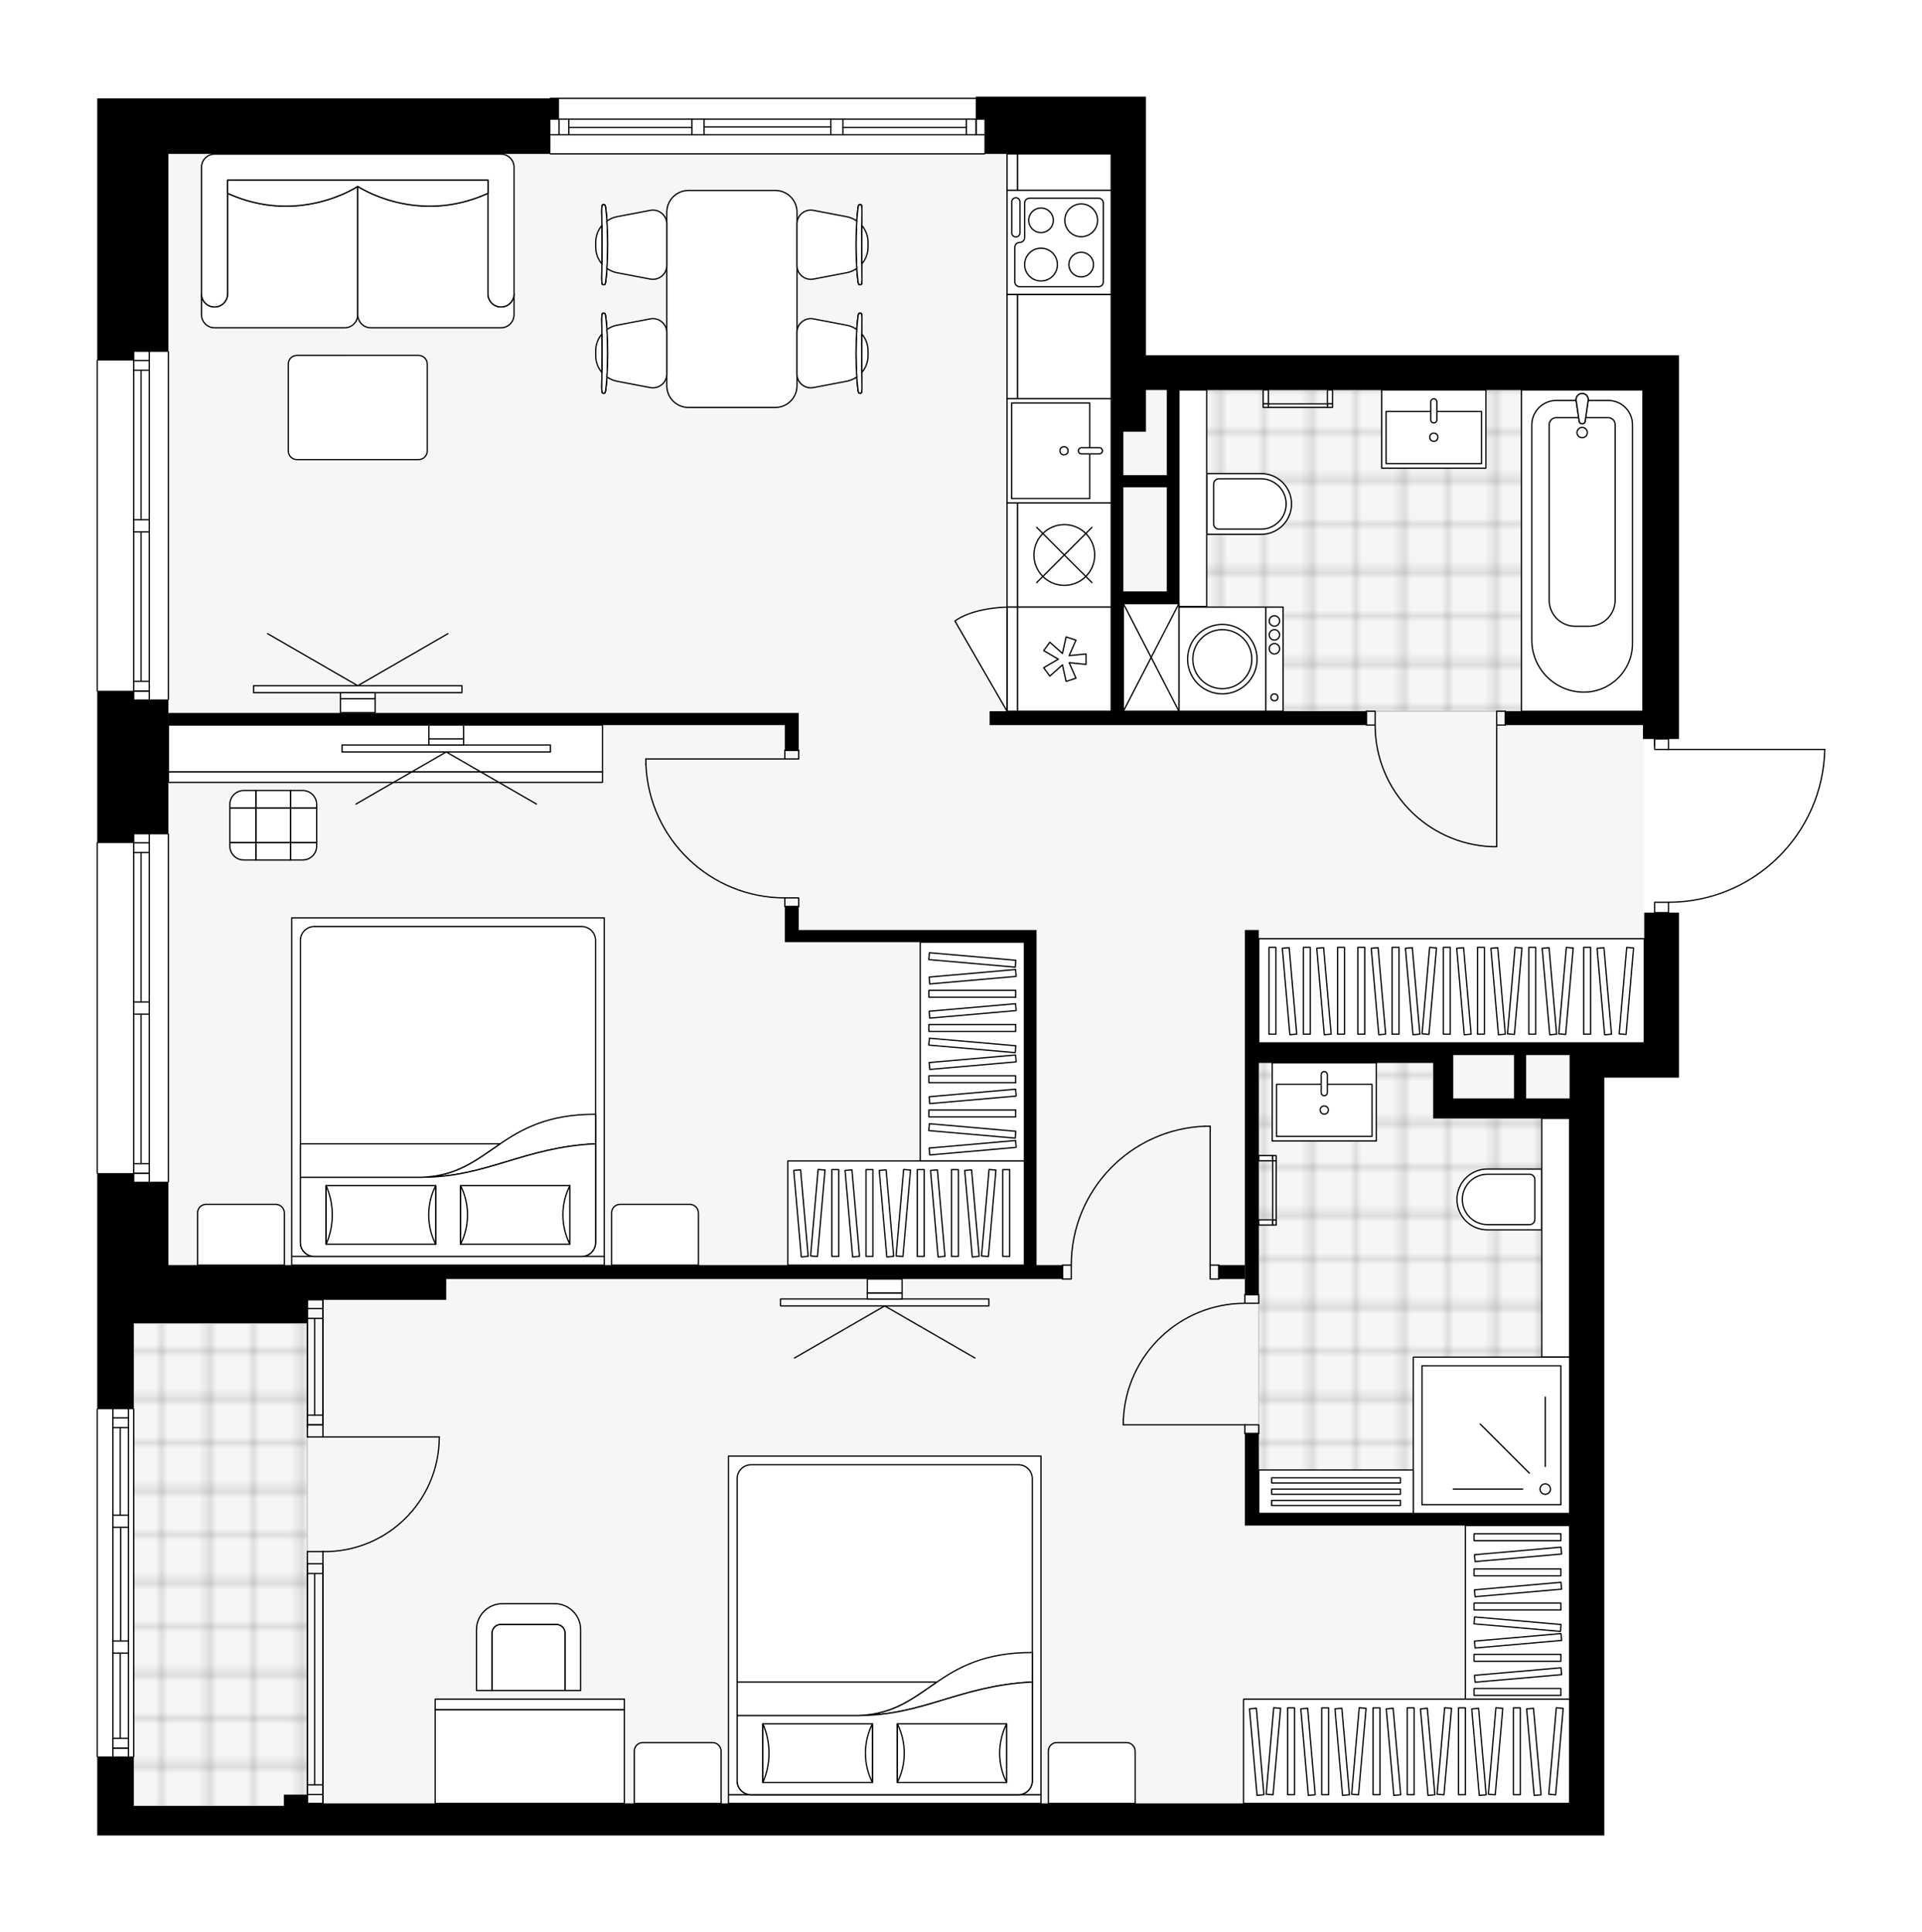 <svg xmlns="http://www.w3.org/2000/svg" xmlns:xlink="http://www.w3.org/1999/xlink" height="2000px" id="Layer_1" style="enable-background:new 0 0 1989.58 2000;" version="1.1" viewBox="0 0 1989.58 2000" width="1989.58px" x="0px" y="0px" xml:space="preserve">
<style type="text/css">
	.st0{fill:none;}
	.st1{opacity:0.25;fill:none;stroke:#070606;stroke-width:0.4;stroke-miterlimit:10;}
	.st2{fill:#FFFFFF;}
	.st3{fill:#F5F7F6;}
	.st4{fill:url(#SVGID_1_);stroke:#C8C8C8;stroke-width:1.3;stroke-miterlimit:10;}
	
		.st5{fill:url(#SVGID_00000154428246027316566140000011291640244068525185_);stroke:#C8C8C8;stroke-width:1.3;stroke-miterlimit:10;}
	
		.st6{fill:url(#SVGID_00000008133109857534904010000003106044398230269112_);stroke:#C8C8C8;stroke-width:1.3;stroke-miterlimit:10;}
	.st7{fill:none;stroke:#000000;stroke-width:1.3;stroke-linecap:round;stroke-linejoin:round;stroke-miterlimit:10;}
	.st8{fill:#FFFFFF;stroke:#000000;stroke-width:1.3;stroke-linecap:round;stroke-linejoin:round;stroke-miterlimit:10;}
	.st9{fill:none;stroke:#000000;stroke-width:1.3;stroke-linecap:round;stroke-linejoin:round;}
	.st10{fill:none;stroke:#000000;stroke-width:1.3;stroke-linecap:round;stroke-linejoin:round;stroke-dasharray:10.28,10.28;}
	.st11{fill:none;stroke:#000000;stroke-width:1.3;stroke-linecap:round;stroke-linejoin:round;stroke-dasharray:9.827,9.827;}
	.st12{fill:none;stroke:#000000;stroke-width:1.3;stroke-linecap:round;stroke-linejoin:round;stroke-dasharray:9.794,9.794;}
	.st13{fill:none;stroke:#000000;stroke-width:1.3;stroke-linecap:round;stroke-linejoin:round;stroke-dasharray:9.978,9.978;}
	.st14{font-family:'Arial-BoldMT','Arial'; font-weight:bold;}
	.st15{font-size:94.201px;}
	.st16{font-size:79.709px;}
	.st17{letter-spacing:-3;}
	.st18{letter-spacing:-2;}
	.st19{letter-spacing:-1;}
	.st20{font-family: 'ArialMT','Arial';}
	.st21{font-size:40px;}
</style>
<pattern height="14.57" id="New_Pattern_Swatch_2" patternUnits="userSpaceOnUse" style="overflow:visible;" viewBox="7.49 -22.06 14.57 14.57" width="14.57" x="573.64" y="702.35">
	<g>
		<rect class="st0" height="14.57" width="14.57" x="7.49" y="-22.06" />
		<g>
			<rect class="st1" height="7.29" width="7.29" x="14.77" y="-7.49" />
		</g>
		<g>
			<rect class="st1" height="7.29" width="7.29" x="0.2" y="-7.49" />
		</g>
		<g>
			<rect class="st1" height="7.29" width="7.29" x="22.06" y="-14.77" />
		</g>
		<g>
			<rect class="st1" height="7.29" width="7.29" x="7.49" y="-14.77" />
			<rect class="st1" height="7.29" width="7.29" x="14.77" y="-22.06" />
		</g>
		<g>
			<rect class="st1" height="7.29" width="7.29" x="0.2" y="-22.06" />
		</g>
		<g>
			<rect class="st1" height="7.29" width="7.29" x="22.06" y="-29.35" />
		</g>
		<g>
			<rect class="st1" height="7.29" width="7.29" x="7.49" y="-29.35" />
		</g>
	</g>
</pattern>
<path class="st2" d="M100.65,1369.79v-154.82c-0.36,0-0.65-0.29-0.65-0.65V872.46c0-0.36,0.29-0.65,0.65-0.65  v-156.1c-0.36,0-0.65-0.29-0.65-0.65V373.19c0-0.36,0.29-0.65,0.65-0.65V101.8h16.18h452.26c0-0.36,0.29-0.65,0.65-0.65h440.34V100  h8.99h77.69h53.52h0h17.97h17.97v267.8h514.48H1738V765h-10.13v10.13h161.07c0,0,0,0,0,0c0,0,0.01,0,0.01,0  c0.03,0,0.06,0.01,0.09,0.02c0.05,0.01,0.11,0.01,0.16,0.04c0.03,0.01,0.06,0.04,0.09,0.06c0.04,0.03,0.08,0.05,0.11,0.08  c0.03,0.03,0.05,0.07,0.07,0.1c0.02,0.04,0.05,0.07,0.07,0.11c0.02,0.04,0.02,0.09,0.03,0.13c0.01,0.04,0.02,0.07,0.02,0.11  c0,0,0,0,0,0.01c0,0,0,0.01,0,0.01c-0.95,42.69-18.28,82.64-48.81,112.5c-30.37,29.7-70.45,46.13-112.91,46.29v10.14H1738v134.8  v35.95h-77.28v751.27V1900H318.13h-24.26h-56.83H138.4h0h-21.57h-16.18v-81.13c-0.36,0-0.65-0.29-0.65-0.65v-359.46  c0-0.36,0.29-0.65,0.65-0.65V1369.79z" id="background" />
<g id="floor">
	<polygon class="st3" points="138.4,1869.45 293.87,1869.45 293.87,1866.75 1624.77,1866.75 1624.77,1079.53 1702.05,1079.53    1702.05,403.75 1151.66,403.75 1151.66,159.31 174.34,159.31 174.34,1369.35 138.4,1369.35  " />
	
		<pattern id="SVGID_1_" patternTransform="matrix(-6.34 0 0 -6.34 -61006.898 -48593.68)" xlink:href="#New_Pattern_Swatch_2">
	</pattern>
	<polygon class="st4" points="1162.86,737.52 1256.94,737.52 1256.94,736.25 1700.7,736.25 1700.7,403.75 1220.37,403.75    1220.37,624.81 1162.86,624.81  " />
	
		<pattern id="SVGID_00000095312614601610987220000007427730462150830243_" patternTransform="matrix(-6.34 0 0 -6.34 -61006.898 -48593.68)" xlink:href="#New_Pattern_Swatch_2">
	</pattern>
	
		<polygon points="   1455.44,1566.6 1455.44,1567.87 1624.77,1567.87 1624.77,1157.71 1483.68,1157.71 1483.68,1100.2 1303.05,1100.2 1303.05,1566.6     " style="fill:url(#SVGID_00000095312614601610987220000007427730462150830243_);stroke:#C8C8C8;stroke-width:1.3;stroke-miterlimit:10;" />
	
		<pattern id="SVGID_00000047060124095510278870000010190487447653499578_" patternTransform="matrix(-6.34 0 0 -6.34 -61006.898 -48593.68)" xlink:href="#New_Pattern_Swatch_2">
	</pattern>
	
		<polygon points="   138.4,1369.8 318.09,1369.8 318.09,1869.45 138.4,1869.45  " style="fill:url(#SVGID_00000047060124095510278870000010190487447653499578_);stroke:#C8C8C8;stroke-width:1.3;stroke-miterlimit:10;" />
	<g id="LWPOLYLINE_00000032608389110990042960000011397214367032147852_">
		<rect class="st7" height="14.38" width="8.99" x="1549.28" y="736.25" />
	</g>
	<g id="LWPOLYLINE_00000064337083745415808950000008944772191731189635_">
		<rect class="st7" height="14.38" width="8.99" x="1414.48" y="736.25" />
	</g>
	<g id="LINE_00000163039853154627268360000000031551229111504301_">
		<line class="st7" x1="1558.27" x2="1558.27" y1="750.63" y2="736.25" />
	</g>
	<g id="LINE_00000138548945469294955690000007758052167398759348_">
		<line class="st7" x1="1414.48" x2="1414.48" y1="750.63" y2="736.25" />
	</g>
	<g id="LINE_00000050635486333277823270000005780028939316863388_">
		<line class="st7" x1="1549.28" x2="1549.28" y1="750.63" y2="876.44" />
	</g>
	<g id="ARC_00000034808748491106471470000008606549222675249560_">
		<path class="st7" d="M1543.89,876.44c-67.32-2.99-120.37-58.42-120.42-125.81" />
	</g>
	<g id="LINE_00000127024553218392935490000001220292734105219727_">
		<line class="st7" x1="1549.28" x2="1543.89" y1="876.44" y2="876.44" />
	</g>
	<g id="LWPOLYLINE_00000049207544996540347100000009475830656202737039_">
		<rect class="st7" height="8.99" width="14.38" x="1288.67" y="1474.94" />
	</g>
	<g id="LWPOLYLINE_00000174596138914158848340000016010033271332006040_">
		<rect class="st7" height="8.99" width="14.38" x="1288.67" y="1340.14" />
	</g>
	<g id="LINE_00000001660878214414371740000011011567217098025117_">
		<line class="st7" x1="1288.67" x2="1303.05" y1="1483.92" y2="1483.92" />
	</g>
	<g id="LINE_00000176038453404050435120000010356197291276742808_">
		<line class="st7" x1="1288.67" x2="1303.05" y1="1340.14" y2="1340.14" />
	</g>
	<g id="LINE_00000151523396747754759870000004332022609145005186_">
		<line class="st7" x1="1288.67" x2="1162.86" y1="1474.94" y2="1474.94" />
	</g>
	<g id="ARC_00000098209461265870027750000014928268539788110763_">
		<path class="st7" d="M1288.67,1349.13c-67.39,0.05-122.82,53.1-125.81,120.42" />
	</g>
	<g id="LINE_00000045591663695827603720000012153376563654566279_">
		<line class="st7" x1="1162.86" x2="1162.86" y1="1474.94" y2="1469.55" />
	</g>
	<g id="LWPOLYLINE_00000062163835348805714320000014909782468484913296_">
		<rect class="st7" height="14.38" width="8.99" x="1252.73" y="1309.59" />
	</g>
	<g id="LWPOLYLINE_00000119077814280364644460000015389519186014550923_">
		<rect class="st7" height="14.38" width="8.99" x="1099.96" y="1309.59" />
	</g>
	<g id="LINE_00000013167656449518859250000009184300817008310666_">
		<line class="st7" x1="1261.71" x2="1261.71" y1="1309.59" y2="1323.96" />
	</g>
	<g id="LINE_00000072259569831771706210000005368878121616318620_">
		<line class="st7" x1="1099.96" x2="1099.96" y1="1309.59" y2="1323.96" />
	</g>
	<g id="LINE_00000171679232059561301850000015247595213185402536_">
		<line class="st7" x1="1252.73" x2="1252.73" y1="1309.59" y2="1165.8" />
	</g>
	<g id="LINE_00000132796453984749416340000017787925839045217426_">
		<line class="st7" x1="1247.33" x2="1252.73" y1="1165.8" y2="1165.8" />
	</g>
	<g id="ARC_00000150086962963535605810000017745152849372467110_">
		<path class="st7" d="M1108.94,1309.59c0.04-77.31,61.14-140.79,138.39-143.78" />
	</g>
	<g id="LWPOLYLINE_00000009559494276338156110000002127472899078987670_">
		<rect class="st7" height="8.99" width="14.38" x="812.39" y="776.69" />
	</g>
	<g id="LWPOLYLINE_00000097499090606960412070000005250262096237360547_">
		<rect class="st7" height="8.99" width="14.38" x="812.39" y="929.46" />
	</g>
	<g id="LINE_00000066487212351934856220000012796855940718251691_">
		<line class="st7" x1="812.39" x2="826.77" y1="776.69" y2="776.69" />
	</g>
	<g id="LINE_00000007428418682776442430000012383331328432907918_">
		<line class="st7" x1="812.39" x2="826.77" y1="938.44" y2="938.44" />
	</g>
	<g id="LINE_00000070109195972724029360000009089544166210521989_">
		<line class="st7" x1="812.39" x2="668.6" y1="785.67" y2="785.67" />
	</g>
	<g id="LINE_00000173155360355369784600000003631971406621389458_">
		<line class="st7" x1="668.6" x2="668.6" y1="791.06" y2="785.67" />
	</g>
	<g id="ARC_00000024689588971030661100000001967247554298128281_">
		<path class="st7" d="M812.39,929.46c-77.31-0.04-140.79-61.14-143.78-138.39" />
	</g>
	<g id="ARC_00000158714928524871085880000004485254761328445086_">
		<path class="st7" d="M334.3,1606.14c65.52,0.98,119.43-51.34,120.41-116.86c0.01-0.59,0.01-1.18,0.01-1.77" />
	</g>
	<g id="LINE_00000118356557310615840720000000345589833340128660_">
		<line class="st7" x1="334.3" x2="454.72" y1="1487.52" y2="1487.52" />
	</g>
	<g id="LINE_00000060744200059193754360000001159782402383156115_">
		<line class="st7" x1="334.3" x2="334.3" y1="1618.72" y2="1606.14" />
	</g>
	<g id="LINE_00000007394777554146875520000014067283304370849665_">
		<line class="st7" x1="334.3" x2="318.13" y1="1606.14" y2="1606.14" />
	</g>
	<g id="LINE_00000075130240669925906840000017116448295602982309_">
		<line class="st7" x1="318.13" x2="318.13" y1="1606.14" y2="1618.72" />
	</g>
	<g id="LINE_00000113340220516928613150000008934321501503776676_">
		<line class="st7" x1="318.13" x2="318.13" y1="1474.94" y2="1487.52" />
	</g>
	<g id="LINE_00000096763113233060748030000003274612143829218465_">
		<line class="st7" x1="318.13" x2="334.3" y1="1487.52" y2="1487.52" />
	</g>
	<g id="LINE_00000094582629390488842140000017466885928445648295_">
		<line class="st7" x1="334.3" x2="334.3" y1="1487.52" y2="1474.94" />
	</g>
	<g id="LINE_00000168103063333092061550000000018522980298220978_">
		<line class="st7" x1="318.13" x2="334.3" y1="1474.94" y2="1474.94" />
	</g>
	<g id="ARC_00000017478966795918674780000014913033327853640109_">
		<path class="st7" d="M1727.21,933.95c87.94,0,159.76-70.25,161.72-158.16" />
	</g>
	<g id="LINE_00000034079943677002855610000016276402209078023829_">
		<line class="st7" x1="1712.84" x2="1712.84" y1="772.19" y2="765" />
	</g>
	<g id="LINE_00000152949642945800038700000014800073904546558081_">
		<line class="st7" x1="1727.21" x2="1888.93" y1="775.79" y2="775.79" />
	</g>
	<g id="LWPOLYLINE_00000083777056607296627250000002262485282583683495_">
		<rect class="st7" height="10.78" width="14.38" x="1712.84" y="933.95" />
	</g>
	<g id="LWPOLYLINE_00000028311334641046321070000014462546445115388085_">
		<rect class="st7" height="10.78" width="14.38" x="1712.84" y="765" />
	</g>
	<g id="LINE_00000150093165090722133650000010372462371077351076_">
		<line class="st7" x1="334.27" x2="318.09" y1="1866.75" y2="1866.75" />
	</g>
	<g id="LINE_00000083069225425191888730000010853188579595742141_">
		<line class="st7" x1="334.3" x2="334.3" y1="1618.72" y2="1866.75" />
	</g>
	<g id="LINE_00000109746339471516675740000000701719828136155047_">
		<line class="st7" x1="318.13" x2="318.13" y1="1618.72" y2="1866.75" />
	</g>
	<g id="LINE_00000081634763939575483060000006185558318476772745_">
		<line class="st7" x1="325.77" x2="325.77" y1="1628.79" y2="1847.57" />
	</g>
	<g id="LINE_00000086689528445312847030000012314663795796240042_">
		<line class="st7" x1="334.3" x2="318.13" y1="1857.64" y2="1857.64" />
	</g>
	<g id="LINE_00000093869212230743366140000006172462758637193635_">
		<line class="st7" x1="334.3" x2="318.13" y1="1628.79" y2="1628.79" />
	</g>
	<g id="LINE_00000088113370299273047430000000187334330082070701_">
		<line class="st7" x1="334.3" x2="334.3" y1="1618.72" y2="1866.75" />
	</g>
	<g id="LINE_00000008833269692927465990000016748016472599690120_">
		<line class="st7" x1="318.13" x2="318.13" y1="1866.75" y2="1618.72" />
	</g>
	<g id="LINE_00000134218766163646369900000015609094847920385462_">
		<line class="st7" x1="334.32" x2="318.14" y1="1847.57" y2="1847.57" />
	</g>
	<g id="LINE_00000035506853831072466740000013928116017044445622_">
		<line class="st7" x1="334.3" x2="318.13" y1="1618.72" y2="1618.72" />
	</g>
	<g id="LINE_00000038408039652934441030000011620326595927350944_">
		<line class="st7" x1="334.27" x2="318.09" y1="1345.53" y2="1345.53" />
	</g>
	<g id="LINE_00000120543870465428580550000007194521827072224152_">
		<line class="st7" x1="334.3" x2="334.3" y1="1474.94" y2="1345.53" />
	</g>
	<g id="LINE_00000062886374875053066270000008587488515028113047_">
		<line class="st7" x1="318.13" x2="318.13" y1="1478.05" y2="1345.53" />
	</g>
	<g id="LINE_00000019676665876921687190000017277013792349274258_">
		<line class="st7" x1="325.77" x2="325.77" y1="1464.87" y2="1364.71" />
	</g>
	<g id="LINE_00000043428016022823017430000000995212367144704665_">
		<line class="st7" x1="334.3" x2="318.13" y1="1354.65" y2="1354.65" />
	</g>
	<g id="LINE_00000093158032868012184230000017190192540165951366_">
		<line class="st7" x1="334.3" x2="318.13" y1="1464.87" y2="1464.87" />
	</g>
	<g id="LINE_00000142894516422298347360000004330811979488049561_">
		<line class="st7" x1="334.3" x2="334.3" y1="1474.94" y2="1345.53" />
	</g>
	<g id="LINE_00000139977958141368031300000015786424838204121219_">
		<line class="st7" x1="318.13" x2="318.13" y1="1345.53" y2="1474.94" />
	</g>
	<g id="LINE_00000058589645547437649530000003074625575342579855_">
		<line class="st7" x1="334.32" x2="318.14" y1="1364.71" y2="1364.71" />
	</g>
	<g id="LINE_00000127741937451181945510000017833705959347073947_">
		<line class="st7" x1="334.3" x2="318.13" y1="1474.94" y2="1474.94" />
	</g>
	<line class="st7" x1="1019.07" x2="569.74" y1="159.31" y2="159.31" />
	<line class="st7" x1="1010.4" x2="1010.4" y1="139.54" y2="123.36" />
	<line class="st7" x1="578.73" x2="578.73" y1="139.54" y2="123.36" />
	<line class="st7" x1="872.58" x2="1000.33" y1="131.9" y2="131.9" />
	<line class="st7" x1="588.79" x2="716.22" y1="131.9" y2="131.9" />
	<line class="st7" x1="588.79" x2="588.79" y1="123.36" y2="139.54" />
	<line class="st7" x1="1010.4" x2="1010.4" y1="139.54" y2="123.36" />
	<line class="st7" x1="1000.33" x2="1000.33" y1="123.36" y2="139.54" />
	<line class="st7" x1="860" x2="860" y1="139.54" y2="123.36" />
	<line class="st7" x1="860" x2="872.58" y1="123.36" y2="123.36" />
	<line class="st7" x1="872.58" x2="872.58" y1="123.36" y2="139.54" />
	<line class="st7" x1="872.58" x2="860" y1="139.54" y2="139.54" />
	<line class="st7" x1="569.74" x2="1019.07" y1="101.8" y2="101.8" />
	<line class="st7" x1="716.22" x2="716.22" y1="139.54" y2="123.36" />
	<line class="st7" x1="716.22" x2="728.8" y1="123.36" y2="123.36" />
	<line class="st7" x1="728.8" x2="728.8" y1="123.36" y2="139.54" />
	<line class="st7" x1="728.8" x2="716.22" y1="139.54" y2="139.54" />
	<line class="st7" x1="728.8" x2="860" y1="131.45" y2="131.45" />
	<line class="st7" x1="716.22" x2="569.74" y1="139.54" y2="139.54" />
	<line class="st7" x1="728.8" x2="860" y1="139.54" y2="139.54" />
	<line class="st7" x1="872.58" x2="1019.07" y1="139.54" y2="139.54" />
	<line class="st7" x1="716.22" x2="569.74" y1="123.36" y2="123.36" />
	<line class="st7" x1="728.8" x2="860" y1="123.36" y2="123.36" />
	<line class="st7" x1="872.58" x2="1019.07" y1="123.36" y2="123.36" />
	<line class="st7" x1="100.65" x2="100.65" y1="715.06" y2="373.19" />
	<line class="st7" x1="154.57" x2="154.57" y1="364.2" y2="537.99" />
	<line class="st7" x1="154.57" x2="154.57" y1="550.57" y2="724.04" />
	<line class="st7" x1="138.39" x2="154.57" y1="715.38" y2="715.38" />
	<line class="st7" x1="138.39" x2="154.57" y1="373.19" y2="373.19" />
	<line class="st7" x1="138.39" x2="138.39" y1="364.2" y2="537.99" />
	<line class="st7" x1="138.39" x2="138.39" y1="550.57" y2="724.04" />
	<line class="st7" x1="146.03" x2="146.03" y1="550.57" y2="705.31" />
	<line class="st7" x1="146.03" x2="146.03" y1="383.26" y2="537.99" />
	<line class="st7" x1="154.57" x2="138.39" y1="383.26" y2="383.26" />
	<line class="st7" x1="138.39" x2="154.57" y1="715.38" y2="715.38" />
	<line class="st7" x1="154.57" x2="138.39" y1="705.31" y2="705.31" />
	<line class="st7" x1="138.39" x2="154.57" y1="537.99" y2="537.99" />
	<line class="st7" x1="154.57" x2="154.57" y1="537.99" y2="550.57" />
	<line class="st7" x1="154.57" x2="138.39" y1="550.57" y2="550.57" />
	<line class="st7" x1="138.39" x2="138.39" y1="550.57" y2="537.99" />
	<line class="st7" x1="174.34" x2="174.34" y1="364.2" y2="724.04" />
	<line class="st7" x1="100.65" x2="100.65" y1="1214.33" y2="872.46" />
	<line class="st7" x1="154.57" x2="154.57" y1="863.47" y2="1037.26" />
	<line class="st7" x1="154.57" x2="154.57" y1="1049.85" y2="1223.31" />
	<line class="st7" x1="138.39" x2="154.57" y1="1214.65" y2="1214.65" />
	<line class="st7" x1="138.39" x2="154.57" y1="872.46" y2="872.46" />
	<line class="st7" x1="138.39" x2="138.39" y1="863.47" y2="1037.26" />
	<line class="st7" x1="138.39" x2="138.39" y1="1049.85" y2="1223.31" />
	<line class="st7" x1="146.03" x2="146.03" y1="1049.85" y2="1204.58" />
	<line class="st7" x1="146.03" x2="146.03" y1="882.53" y2="1037.26" />
	<line class="st7" x1="154.57" x2="138.39" y1="882.53" y2="882.53" />
	<line class="st7" x1="138.39" x2="154.57" y1="1214.65" y2="1214.65" />
	<line class="st7" x1="154.57" x2="138.39" y1="1204.58" y2="1204.58" />
	<line class="st7" x1="138.39" x2="154.57" y1="1037.26" y2="1037.26" />
	<line class="st7" x1="154.57" x2="154.57" y1="1037.26" y2="1049.85" />
	<line class="st7" x1="154.57" x2="138.39" y1="1049.85" y2="1049.85" />
	<line class="st7" x1="138.39" x2="138.39" y1="1049.85" y2="1037.26" />
	<line class="st7" x1="174.34" x2="174.34" y1="863.47" y2="1223.31" />
	<g id="LINE_00000075139102895910462190000010268172636305591189_">
		<line class="st7" x1="100.65" x2="100.65" y1="1818.22" y2="1458.76" />
	</g>
	<g id="LINE_00000022558969647069427050000015625127667997157506_">
		<line class="st7" x1="116.83" x2="133" y1="1809.56" y2="1809.56" />
	</g>
	<g id="LINE_00000072241539950944508740000001205123881618194350_">
		<line class="st7" x1="116.83" x2="133" y1="1467.75" y2="1467.75" />
	</g>
	<g id="LINE_00000083807589446164950880000010469687531065999498_">
		<line class="st7" x1="124.46" x2="124.46" y1="1711.28" y2="1799.49" />
	</g>
	<g id="LINE_00000021809667881305470080000016469067831767238307_">
		<line class="st7" x1="124.46" x2="124.46" y1="1477.81" y2="1568.4" />
	</g>
	<g id="LINE_00000164486039682069844770000017243857336113329085_">
		<line class="st7" x1="133" x2="116.83" y1="1477.81" y2="1477.81" />
	</g>
	<g id="LINE_00000093864905859159101940000003454823443749030016_">
		<line class="st7" x1="116.83" x2="133" y1="1809.56" y2="1809.56" />
	</g>
	<g id="LINE_00000152960234064562703190000016675527392389281418_">
		<line class="st7" x1="133" x2="116.83" y1="1799.49" y2="1799.49" />
	</g>
	<g id="LINE_00000159471270932932853790000011075137089312624029_">
		<line class="st7" x1="116.83" x2="133" y1="1698.7" y2="1698.7" />
	</g>
	<g id="LINE_00000010288296297882784230000010067035463183385734_">
		<line class="st7" x1="133" x2="133" y1="1698.7" y2="1711.28" />
	</g>
	<g id="LINE_00000023259646926283271690000011125478749975803298_">
		<line class="st7" x1="133" x2="116.83" y1="1711.28" y2="1711.28" />
	</g>
	<g id="LINE_00000090254559124923392250000016698129310811755429_">
		<line class="st7" x1="116.83" x2="116.83" y1="1711.28" y2="1698.7" />
	</g>
	<g id="LINE_00000101079646720218968700000011928973422771205271_">
		<line class="st7" x1="138.39" x2="138.39" y1="1458.76" y2="1818.22" />
	</g>
	<g id="LINE_00000028292531234976297230000011067358494614417329_">
		<line class="st7" x1="116.83" x2="133" y1="1568.4" y2="1568.4" />
	</g>
	<g id="LINE_00000167396771000777477450000012930138092723220385_">
		<line class="st7" x1="133" x2="133" y1="1568.4" y2="1580.98" />
	</g>
	<g id="LINE_00000052794631332835630780000011488603770179729030_">
		<line class="st7" x1="133" x2="116.83" y1="1580.98" y2="1580.98" />
	</g>
	<g id="LINE_00000121243898140646112890000000136729012118567102_">
		<line class="st7" x1="116.83" x2="116.83" y1="1580.98" y2="1568.4" />
	</g>
	<g id="LINE_00000045604512995882697430000006481273664689386410_">
		<line class="st7" x1="124.91" x2="124.91" y1="1580.98" y2="1698.7" />
	</g>
	<g id="LWPOLYLINE_00000168838088913437034080000009037156005517580461_">
		<line class="st7" x1="116.83" x2="116.83" y1="1568.4" y2="1458.76" />
	</g>
	<g id="LWPOLYLINE_00000039106780257102275060000005146637663982921356_">
		<line class="st7" x1="116.83" x2="116.83" y1="1580.98" y2="1698.7" />
	</g>
	<g id="LWPOLYLINE_00000100366568127289314520000006771802397644443528_">
		<line class="st7" x1="116.83" x2="116.83" y1="1711.28" y2="1818.22" />
	</g>
	<g id="LWPOLYLINE_00000103944777162715795470000014985742313924236724_">
		<line class="st7" x1="133" x2="133" y1="1568.4" y2="1458.76" />
	</g>
	<g id="LWPOLYLINE_00000166640975906879672130000017110902587657529261_">
		<line class="st7" x1="133" x2="133" y1="1580.98" y2="1698.7" />
	</g>
	<g id="LWPOLYLINE_00000017496753486426368580000015628254048113717413_">
		<line class="st7" x1="133" x2="133" y1="1711.28" y2="1818.22" />
	</g>
	<g>
		<polygon points="174.34,750.63 812.39,750.63 812.39,776.69 826.77,776.69 826.77,738.04 812.39,738.04 174.34,738.04   " />
		<rect height="14.38" width="26.96" x="1261.71" y="1309.59" />
		<path d="M1019.07,159.31h131.21v287.57v289.37h-125.84v14.38h390.04v-14.38h-251.62V624.81h57.51v-12.58V403.75h480.33v332.5    h-142.44v14.38h142.44V765H1738V367.8h-37.29h-514.48V100h-29.66h-6.29h-131.21h-8.99v23.36h8.99V159.31z M1162.86,612.23V504.39    h44.93v107.84H1162.86z M1186.23,446.88v-43.14h21.57v88.07h-44.93v-44.93H1186.23z" />
		<polygon points="138.39,373.19 138.39,364.2 174.34,364.2 174.34,159.31 569.74,159.31 569.74,123.36 578.73,123.36 578.73,101.8     569.74,101.8 116.83,101.8 100.65,101.8 100.65,373.19 116.83,373.19   " />
		<polygon points="138.39,872.69 138.39,863.7 174.34,863.7 174.34,724.04 138.39,724.04 138.39,715.06 116.83,715.06     100.65,715.06 100.65,872.69 116.83,872.69   " />
		<path d="M133,1900h5.39h155.47h24.26h1342.58v-33.25v-751.27H1738v-35.95v-134.8h-35.95v134.8h-41.34h-35.95h-120.42h-201.3    V962.71h-14.38v377.43h14.38V1100.2h180.63v36.84v20.67h141.09v408.89h-321.72v-82.68h-14.38v82.68v12.58h336.1v287.57H318.13    v-8.99h-24.26v11.68H138.39v-51.22h-37.74V1900H133z M1504.35,1137.05v-36.84v-8.09h62.91v44.93H1504.35z M1579.83,1137.05v-44.93    h44.93v44.93H1579.83z" />
		<polygon points="138.39,1369.8 318.13,1369.8 318.13,1345.53 461.91,1345.53 461.91,1323.96 1099.96,1323.96 1099.96,1309.59     1073,1309.59 1073,975.29 1073,962.71 826.77,962.71 826.77,938.44 812.39,938.44 812.39,962.71 812.39,975.29 1060.41,975.29     1060.41,1309.59 461.91,1309.59 318.13,1309.59 174.34,1309.59 174.34,1223.31 138.39,1223.31 138.39,1214.33 116.83,1214.33     100.65,1214.33 100.65,1369.79 100.65,1458.76 138.39,1458.76   " />
	</g>
</g>
<g id="mebel">
	<g>
		
			<rect class="st8" height="337.5" transform="matrix(1.881262e-10 -1 1 1.881262e-10 -356.825 3268.849)" width="107.84" x="1402.09" y="1644.09" />
		<g>
			
				<rect class="st8" height="7.14" transform="matrix(1.792975e-10 -1 1 1.792975e-10 -476.398 3149.276)" width="89.87" x="1291.51" y="1809.27" />
			
				<rect class="st8" height="7.14" transform="matrix(1.791563e-10 -1 1 1.791563e-10 -441.011 3184.663)" width="89.87" x="1326.89" y="1809.27" />
			
				<rect class="st8" height="7.14" transform="matrix(1.791563e-10 -1 1 1.791563e-10 -387.932 3237.742)" width="89.87" x="1379.97" y="1809.27" />
			
				<rect class="st8" height="7.14" transform="matrix(1.791563e-10 -1 1 1.791563e-10 -352.545 3273.129)" width="89.87" x="1415.36" y="1809.27" />
			
				<rect class="st8" height="7.14" transform="matrix(1.799255e-10 -1 1 1.799255e-10 -299.465 3326.209)" width="89.87" x="1468.44" y="1809.27" />
			
				<rect class="st8" height="7.14" transform="matrix(0.087 -0.996 0.996 0.087 -521.373 3056.695)" width="89.87" x="1362.28" y="1809.27" />
			
				<rect class="st8" height="7.14" transform="matrix(0.087 -0.996 0.996 0.087 -440.617 3144.825)" width="89.87" x="1450.75" y="1809.27" />
			
				<rect class="st8" height="7.14" transform="matrix(-0.087 -0.996 0.996 -0.087 -333.786 3319.816)" width="89.87" x="1309.2" y="1809.27" />
			
				<rect class="st8" height="7.14" transform="matrix(-0.087 -0.996 0.996 -0.087 -295.315 3355.067)" width="89.87" x="1344.59" y="1809.27" />
			
				<rect class="st8" height="7.14" transform="matrix(0.087 -0.996 0.996 0.087 -602.164 2968.527)" width="89.87" x="1273.77" y="1809.27" />
			
				<rect class="st8" height="7.14" transform="matrix(-0.087 -0.996 0.996 -0.087 -391.534 3266.899)" width="89.87" x="1256.08" y="1809.27" />
			
				<rect class="st8" height="7.14" transform="matrix(-0.087 -0.996 0.996 -0.087 -237.609 3407.945)" width="89.87" x="1397.67" y="1809.27" />
			
				<rect class="st8" height="7.14" transform="matrix(-0.087 -0.996 0.996 -0.087 -199.138 3443.197)" width="89.87" x="1433.05" y="1809.27" />
			
				<rect class="st8" height="7.14" transform="matrix(0.087 -0.996 0.996 0.087 -392.164 3197.702)" width="89.87" x="1503.83" y="1809.27" />
			
				<rect class="st8" height="7.14" transform="matrix(-0.087 -0.996 0.996 -0.087 -141.433 3496.075)" width="89.87" x="1486.13" y="1809.27" />
			
				<rect class="st8" height="7.14" transform="matrix(1.792975e-10 -1 1 1.792975e-10 -242.643 3383.031)" width="89.87" x="1525.26" y="1809.27" />
			
				<rect class="st8" height="7.14" transform="matrix(-0.087 -0.996 0.996 -0.087 -79.658 3552.681)" width="89.87" x="1542.95" y="1809.27" />
			
				<rect class="st8" height="7.14" transform="matrix(0.087 -0.996 0.996 0.087 -335.088 3259.99)" width="89.87" x="1566.35" y="1809.27" />
		</g>
	</g>
	<g>
		
			<rect class="st8" height="244.92" transform="matrix(1.364602e-10 -1 1 1.364602e-10 -317.725 2193.621)" width="107.84" x="884.03" y="1133.21" />
		<g>
			
				<rect class="st8" height="7.14" transform="matrix(1.791758e-10 -1 1 1.791758e-10 -391.01 2120.337)" width="89.87" x="819.73" y="1252.1" />
			
				<rect class="st8" height="7.14" transform="matrix(1.799450e-10 -1 1 1.799450e-10 -355.623 2155.723)" width="89.87" x="855.12" y="1252.1" />
			
				<rect class="st8" height="7.14" transform="matrix(1.799255e-10 -1 1 1.799255e-10 -302.544 2208.803)" width="89.87" x="908.2" y="1252.1" />
			
				<rect class="st8" height="7.14" transform="matrix(1.799255e-10 -1 1 1.799255e-10 -267.157 2244.189)" width="89.87" x="943.58" y="1252.1" />
			
				<rect class="st8" height="7.14" transform="matrix(1.792771e-10 -1 1 1.792771e-10 -214.077 2297.269)" width="89.87" x="996.66" y="1252.1" />
			
				<rect class="st8" height="7.14" transform="matrix(0.087 -0.996 0.996 0.087 -396.987 2078.111)" width="89.87" x="890.5" y="1252.1" />
			
				<rect class="st8" height="7.14" transform="matrix(0.087 -0.996 0.996 0.087 -316.231 2166.24)" width="89.87" x="978.97" y="1252.1" />
			
				<rect class="st8" height="7.14" transform="matrix(-0.087 -0.996 0.996 -0.087 -291.636 2244.111)" width="89.87" x="837.42" y="1252.1" />
			
				<rect class="st8" height="7.14" transform="matrix(-0.087 -0.996 0.996 -0.087 -253.165 2279.363)" width="89.87" x="872.81" y="1252.1" />
			
				<rect class="st8" height="7.14" transform="matrix(0.087 -0.996 0.996 0.087 -477.778 1989.943)" width="89.87" x="802" y="1252.1" />
			
				<rect class="st8" height="7.14" transform="matrix(-0.087 -0.996 0.996 -0.087 -349.384 2191.195)" width="89.87" x="784.31" y="1252.1" />
			
				<rect class="st8" height="7.14" transform="matrix(-0.087 -0.996 0.996 -0.087 -195.459 2332.241)" width="89.87" x="925.89" y="1252.1" />
			
				<rect class="st8" height="7.14" transform="matrix(-0.087 -0.996 0.996 -0.087 -156.989 2367.493)" width="89.87" x="961.28" y="1252.1" />
		</g>
	</g>
	<g>
		
			<rect class="st8" height="226.46" transform="matrix(-1 -1.563644e-10 1.563644e-10 -1 2012.981 2177.048)" width="107.84" x="952.57" y="975.29" />
		<g>
			
				<rect class="st8" height="7.14" transform="matrix(-1 -2.243349e-10 2.243349e-10 -1 2012.981 2305.155)" width="89.87" x="961.56" y="1149.01" />
			
				<rect class="st8" height="7.14" transform="matrix(-1 -2.251041e-10 2.251041e-10 -1 2012.981 2234.382)" width="89.87" x="961.56" y="1113.62" />
			
				<rect class="st8" height="7.14" transform="matrix(-1 -2.244766e-10 2.244766e-10 -1 2012.981 2128.222)" width="89.87" x="961.56" y="1060.54" />
			
				<rect class="st8" height="7.14" transform="matrix(-1 -2.243349e-10 2.243349e-10 -1 2012.981 2057.45)" width="89.87" x="961.56" y="1025.15" />
			
				<rect class="st8" height="7.14" transform="matrix(-0.996 -0.087 0.087 -0.996 1914.865 2247.214)" width="89.87" x="961.56" y="1078.23" />
			
				<rect class="st8" height="7.14" transform="matrix(-0.996 -0.087 0.087 -0.996 1922.575 2070.618)" width="89.87" x="961.56" y="989.77" />
			
				<rect class="st8" height="7.14" transform="matrix(-0.996 0.087 -0.087 -0.996 2108.062 2177.728)" width="89.87" x="961.56" y="1131.31" />
			
				<rect class="st8" height="7.14" transform="matrix(-0.996 0.087 -0.087 -0.996 2104.978 2107.09)" width="89.87" x="961.56" y="1095.93" />
			
				<rect class="st8" height="7.14" transform="matrix(-0.996 -0.087 0.087 -0.996 1907.151 2423.887)" width="89.87" x="961.56" y="1166.74" />
			
				<rect class="st8" height="7.14" transform="matrix(-0.996 0.087 -0.087 -0.996 2112.692 2283.763)" width="89.87" x="961.56" y="1184.43" />
			
				<rect class="st8" height="7.14" transform="matrix(-0.996 0.087 -0.087 -0.996 2100.352 2001.133)" width="89.87" x="961.56" y="1042.85" />
			
				<rect class="st8" height="7.14" transform="matrix(-0.996 0.087 -0.087 -0.996 2097.268 1930.494)" width="89.87" x="961.56" y="1007.46" />
		</g>
	</g>
	<g>
		
			<rect class="st8" height="179.73" transform="matrix(-1 -1.269639e-10 1.269639e-10 -1 3141.686 3338.106)" width="107.84" x="1516.92" y="1579.19" />
		<g>
			
				<rect class="st8" height="7.14" transform="matrix(-1 -2.244766e-10 2.244766e-10 -1 3141.686 3502.954)" width="89.87" x="1525.91" y="1747.91" />
			
				<rect class="st8" height="7.14" transform="matrix(-1 -2.244561e-10 2.244561e-10 -1 3141.686 3432.181)" width="89.87" x="1525.91" y="1712.52" />
			
				<rect class="st8" height="7.14" transform="matrix(-1 -2.249824e-10 2.249824e-10 -1 3141.686 3326.021)" width="89.87" x="1525.91" y="1659.44" />
			
				<rect class="st8" height="7.14" transform="matrix(-1 -2.229178e-10 2.229178e-10 -1 3141.686 3255.249)" width="89.87" x="1525.91" y="1624.05" />
			
				<rect class="st8" height="7.14" transform="matrix(-0.996 -0.087 0.087 -0.996 2989.226 3491.92)" width="89.87" x="1525.91" y="1677.13" />
			
				<rect class="st8" height="7.14" transform="matrix(-0.996 0.087 -0.087 -0.996 3286.818 3324.062)" width="89.87" x="1525.91" y="1730.21" />
			
				<rect class="st8" height="7.14" transform="matrix(-0.996 0.087 -0.087 -0.996 3283.734 3253.424)" width="89.87" x="1525.91" y="1694.83" />
			
				<rect class="st8" height="7.14" transform="matrix(-0.996 0.087 -0.087 -0.996 3279.108 3147.466)" width="89.87" x="1525.91" y="1641.75" />
			
				<rect class="st8" height="7.14" transform="matrix(-1 -2.243349e-10 2.243349e-10 -1 3141.686 3182.514)" width="89.87" x="1525.91" y="1587.69" />
			
				<rect class="st8" height="7.14" transform="matrix(-0.996 0.087 -0.087 -0.996 3275.938 3074.87)" width="89.87" x="1525.91" y="1605.38" />
		</g>
	</g>
	<g>
		<g>
			<g>
				<rect class="st8" height="8.99" width="323.51" x="754.08" y="1857.77" />
				<rect class="st8" height="350.47" width="323.51" x="754.08" y="1507.3" />
				<path class="st8" d="M777.44,1857.77h276.78c7.94,0,14.38-6.44,14.38-14.38v-312.73c0-7.94-6.44-14.38-14.38-14.38H777.44      c-7.94,0-14.38,6.44-14.38,14.38v312.73C763.06,1851.33,769.5,1857.77,777.44,1857.77z" />
				<path class="st8" d="M1068.6,1741.16c-75.15,3.68-112.39,34.65-180.06,34.67c72.4-2.45,80.13-65.36,180.06-65.23L1068.6,1741.16      z" />
				<g>
					<path class="st8" d="M1068.6,1741.16c-75.15,3.68-112.39,34.65-180.06,34.67l-125.48,0v67.56c0,7.94,6.44,14.38,14.38,14.38       h276.78c7.94,0,14.38-6.44,14.38-14.38L1068.6,1741.16L1068.6,1741.16z" />
				</g>
				<rect class="st8" height="60.69" width="113.41" x="789.66" y="1784.47" />
				<path class="st8" d="M903.07,1784.47c-9.6,19.06-9.6,41.63,0,60.69V1784.47z" />
				<path class="st8" d="M789.66,1845.16c8.54-19.06,8.54-41.63,0-60.69L789.66,1845.16z" />
				<rect class="st8" height="60.69" width="113.14" x="928.87" y="1784.47" />
				<path class="st8" d="M1042,1784.47c-9.58,19.06-9.58,41.63,0,60.69V1784.47z" />
				<path class="st8" d="M928.87,1845.16c9.58-19.06,9.58-41.63,0-60.69V1845.16z" />
				<g>
					<path class="st8" d="M888.55,1775.83H763.06v-34.67h206.8C945.69,1757.52,925.57,1774.58,888.55,1775.83z" />
				</g>
			</g>
		</g>
		<g>
			<g>
				<path class="st8" d="M665.41,1803.85h72.06c4.96,0,8.99,4.02,8.99,8.99v53.92H656.6v-54.09      C656.6,1807.8,660.54,1803.85,665.41,1803.85z" />
			</g>
		</g>
		<g>
			<g>
				<path class="st8" d="M1094.02,1803.85h72.06c4.96,0,8.99,4.02,8.99,8.99v53.92h-89.87v-54.09      C1085.21,1807.8,1089.15,1803.85,1094.02,1803.85z" />
			</g>
		</g>
	</g>
	<g>
		<g>
			<g>
				<rect class="st8" height="8.99" width="323.51" x="301.98" y="1300.61" />
				<rect class="st8" height="350.47" width="323.51" x="301.98" y="950.13" />
				<path class="st8" d="M325.34,1300.61h276.78c7.94,0,14.38-6.44,14.38-14.38V973.5c0-7.94-6.44-14.38-14.38-14.38H325.34      c-7.94,0-14.38,6.44-14.38,14.38v312.73C310.96,1294.17,317.4,1300.61,325.34,1300.61z" />
				<path class="st8" d="M616.5,1184c-75.15,3.68-112.39,34.65-180.06,34.67c72.4-2.45,80.13-65.36,180.06-65.23L616.5,1184z" />
				<g>
					<path class="st8" d="M616.5,1184c-75.15,3.68-112.39,34.65-180.06,34.67l-125.48,0v67.56c0,7.94,6.44,14.38,14.38,14.38h276.78       c7.94,0,14.38-6.44,14.38-14.38L616.5,1184L616.5,1184z" />
				</g>
				<rect class="st8" height="60.69" width="113.41" x="337.56" y="1227.31" />
				<path class="st8" d="M450.97,1227.31c-9.6,19.06-9.6,41.63,0,60.69V1227.31z" />
				<path class="st8" d="M337.56,1288c8.54-19.06,8.54-41.63,0-60.69V1288z" />
				<rect class="st8" height="60.69" width="113.14" x="476.77" y="1227.31" />
				<path class="st8" d="M589.9,1227.31c-9.58,19.06-9.58,41.63,0,60.69V1227.31z" />
				<path class="st8" d="M476.77,1288c9.58-19.06,9.58-41.63,0-60.69V1288z" />
				<g>
					<path class="st8" d="M436.45,1218.67H310.96V1184h206.8C493.59,1200.36,473.47,1217.41,436.45,1218.67z" />
				</g>
			</g>
		</g>
		<g>
			<g>
				<path class="st8" d="M213.31,1246.69h72.06c4.96,0,8.99,4.02,8.99,8.99v53.92H204.5v-54.09      C204.5,1250.63,208.44,1246.69,213.31,1246.69z" />
			</g>
		</g>
		<g>
			<g>
				<path class="st8" d="M641.92,1246.69h72.06c4.96,0,8.99,4.02,8.99,8.99v53.92h-89.87v-54.09      C633.11,1250.63,637.05,1246.69,641.92,1246.69z" />
			</g>
		</g>
	</g>
	<g>
		<g>
			<g id="LINE_00000107556060042748892850000011907077600722053822_">
				<line class="st8" x1="915.83" x2="1009.22" y1="1351.83" y2="1405.75" />
			</g>
			<g id="LINE_00000119083033568703982730000013454317794756513703_">
				<line class="st8" x1="915.83" x2="822.44" y1="1351.83" y2="1405.75" />
			</g>
		</g>
		
			<rect class="st8" height="215.68" transform="matrix(-1.315685e-10 -1 1 -1.315685e-10 -432.401 2264.068)" width="7.19" x="912.24" y="1240.4" />
		
			<rect class="st8" height="35.95" transform="matrix(1.211589e-10 1 -1 1.211589e-10 2257.328 425.661)" width="6.29" x="912.69" y="1323.52" />
		
			<rect class="st8" height="35.95" transform="matrix(-1.363762e-10 -1 1 -1.363762e-10 -415.326 2246.994)" width="14.38" x="908.64" y="1313.19" />
	</g>
	<g>
		<g>
			<g>
				<g>
					<path class="st8" d="M584.89,1749.92v-59.31c0-4.96-4.02-8.99-8.99-8.99h-57.51c-4.96,0-8.99,4.02-8.99,8.99v59.31h-16.18V1687       c0-14.88,12.06-26.94,26.94-26.94h53.96c14.88,0,26.94,12.06,26.94,26.94v62.93H584.89z" />
				</g>
				<path class="st8" d="M518.39,1681.63h57.51c4.96,0,8.99,4.02,8.99,8.99v59.31H509.4v-59.31      C509.4,1685.65,513.43,1681.63,518.39,1681.63z" />
			</g>
		</g>
		<g>
			<rect class="st8" height="97.05" width="195.86" x="450.49" y="1769.7" />
			<rect class="st8" height="10.78" width="195.86" x="450.49" y="1758.92" />
		</g>
	</g>
	<g>
		<path class="st8" d="M1508.18,1241.61L1508.18,1241.61c0-17.37,14.08-31.45,31.45-31.45h56.38v62.91h-56.38    C1522.26,1273.06,1508.18,1258.98,1508.18,1241.61z" />
		
			<rect class="st8" height="28.76" transform="matrix(-1.974084e-11 1 -1 -1.974084e-11 2891.669 -329.099)" width="247.13" x="1486.82" y="1266.91" />
		<path class="st8" d="M1513.75,1241.61L1513.75,1241.61c0-14.39,11.67-26.06,26.06-26.06h43.61c2.98,0,5.39,2.41,5.39,5.39v41.34    c0,2.98-2.41,5.39-5.39,5.39h-43.61C1525.42,1267.67,1513.75,1256.01,1513.75,1241.61z" />
	</g>
	<g>
		
			<rect class="st8" height="14.38" transform="matrix(-4.689245e-11 1 -1 -4.689245e-11 2509.183 -111.346)" width="5.39" x="1307.57" y="1191.73" />
		
			<rect class="st8" height="3.59" transform="matrix(-4.689245e-11 1 -1 -4.689245e-11 2518.17 -120.332)" width="5.39" x="1316.56" y="1197.12" />
		
			<rect class="st8" height="14.38" transform="matrix(-4.689245e-11 1 -1 -4.689245e-11 2575.684 -44.845)" width="5.39" x="1307.57" y="1258.23" />
		
			<rect class="st8" height="3.59" transform="matrix(-4.689245e-11 1 -1 -4.689245e-11 2584.67 -53.832)" width="5.39" x="1316.56" y="1263.62" />
		
			<rect class="st8" height="3.59" transform="matrix(4.456086e-11 -1 1 4.456086e-11 87.082 2551.42)" width="61.11" x="1288.7" y="1230.37" />
	</g>
	<g>
		
			<rect class="st8" height="161.76" transform="matrix(-4.463293e-11 1 -1 -4.463293e-11 3029.612 -58.156)" width="161.76" x="1463.01" y="1404.85" />
		
			<rect class="st8" height="143.78" transform="matrix(-4.499886e-11 1 -1 -4.499886e-11 3029.612 -58.156)" width="143.78" x="1471.99" y="1413.84" />
		<circle class="st8" cx="1599.6" cy="1541.44" r="5.39" />
		<line class="st8" x1="1599.6" x2="1599.6" y1="1518.08" y2="1446.19" />
		<line class="st8" x1="1583.08" x2="1532.24" y1="1524.92" y2="1474.09" />
		<line class="st8" x1="1576.24" x2="1504.34" y1="1541.44" y2="1541.44" />
	</g>
	<g>
		
			<rect class="st8" height="80.88" transform="matrix(-1 -1.224647e-16 1.224647e-16 -1 2741.65 2281.292)" width="107.85" x="1316.9" y="1100.21" />
		
			<rect class="st8" height="53.92" transform="matrix(-1 -1.224647e-16 1.224647e-16 -1 2741.686 2298.787)" width="98.85" x="1321.42" y="1122.43" />
		<path class="st8" d="M1370.84,1134.24L1370.84,1134.24c1.76,0,3.18-1.42,3.18-3.18v-18.63c0-1.76-1.42-3.18-3.18-3.18l0,0    c-1.76,0-3.18,1.42-3.18,3.18v18.63C1367.66,1132.82,1369.09,1134.24,1370.84,1134.24z" />
		<circle class="st8" cx="1370.84" cy="1149.05" r="4.22" />
	</g>
	<g>
		
			<rect class="st8" height="159.96" transform="matrix(6.123234e-17 -1 1 6.123234e-17 -161.115 2927.165)" width="44.93" x="1360.56" y="1464.16" />
		
			<rect class="st8" height="133.3" transform="matrix(-1.836970e-16 1 -1 -1.836970e-16 2938.848 172.798)" width="5.33" x="1380.36" y="1489.17" />
		
			<rect class="st8" height="133.3" transform="matrix(-1.836970e-16 1 -1 -1.836970e-16 2927.165 161.115)" width="5.33" x="1380.36" y="1477.49" />
		
			<rect class="st8" height="133.3" transform="matrix(-1.836970e-16 1 -1 -1.836970e-16 2915.483 149.433)" width="5.33" x="1380.36" y="1465.81" />
	</g>
	<g>
		
			<rect class="st8" height="35.95" transform="matrix(-1 -1.224647e-16 1.224647e-16 -1 565.712 1708.561)" width="35.95" x="264.88" y="836.31" />
		
			<rect class="st8" height="17.97" transform="matrix(-1 -1.224647e-16 1.224647e-16 -1 565.712 1654.642)" width="35.95" x="264.88" y="818.33" />
		
			<rect class="st8" height="17.97" transform="matrix(-1 -1.224647e-16 1.224647e-16 -1 565.712 1762.48)" width="35.95" x="264.88" y="872.25" />
		<rect class="st8" height="35.95" width="26.96" x="237.92" y="836.31" />
		<path class="st8" d="M264.88,818.33H252.3c-7.94,0-14.38,6.44-14.38,14.38v3.59h26.96V818.33z" />
		<path class="st8" d="M264.88,872.25h-26.96v3.59c0,7.94,6.44,14.38,14.38,14.38h12.58V872.25z" />
		<rect class="st8" height="35.95" width="26.96" x="300.83" y="836.31" />
		<path class="st8" d="M313.41,818.33h-12.58v17.97h26.96v-3.59C327.79,824.77,321.35,818.33,313.41,818.33z" />
		<path class="st8" d="M327.79,872.25h-26.96v17.97h12.58c7.94,0,14.38-6.44,14.38-14.38V872.25z" />
	</g>
	<g>
		<g>
			
				<rect class="st8" height="48.53" transform="matrix(-1 -3.824375e-11 3.824375e-11 -1 798.004 1549.619)" width="449.33" x="174.34" y="750.55" />
			
				<rect class="st8" height="10.78" transform="matrix(-1 -3.290846e-11 3.290846e-11 -1 798.004 1608.93)" width="449.33" x="174.34" y="799.07" />
		</g>
		<g>
			<g>
				<g id="LINE_00000094580551847997781450000014326126017245047448_">
					<line class="st8" x1="461.91" x2="555.3" y1="778.4" y2="832.32" />
				</g>
				<g id="LINE_00000080899152091421478070000007121187488593203841_">
					<line class="st8" x1="461.91" x2="368.52" y1="778.4" y2="832.32" />
				</g>
			</g>
			
				<rect class="st8" height="215.68" transform="matrix(6.123234e-17 -1 1 6.123234e-17 -312.902 1236.717)" width="7.19" x="458.31" y="666.97" />
			
				<rect class="st8" height="35.95" transform="matrix(-1.836970e-16 1 -1 -1.836970e-16 1229.977 306.162)" width="6.29" x="458.76" y="750.1" />
			
				<rect class="st8" height="35.95" transform="matrix(6.123234e-17 -1 1 6.123234e-17 -295.828 1219.643)" width="14.38" x="454.72" y="739.76" />
		</g>
	</g>
	<g>
		
			<rect class="st8" height="97.05" transform="matrix(-6.386909e-11 1 -1 -6.386909e-11 1279.935 -923.56)" width="37.74" x="1082.88" y="129.66" />
		
			<rect class="st8" height="10.78" transform="matrix(-6.386909e-11 1 -1 -6.386909e-11 1226.016 -869.641)" width="37.74" x="1028.96" y="172.8" />
	</g>
	<g>
		
			<rect class="st8" height="107.84" transform="matrix(-4.523955e-11 1 -1 -4.523955e-11 1347.328 -845.381)" width="107.84" x="1042.44" y="197.05" />
		<path class="st8" d="M1137.04,205.14h-71.29c-2.81,0-5.09,2.28-5.09,5.09v35.65c0,2.81-2.28,5.09-5.09,5.09l0,0    c-2.81,0-5.09,2.28-5.09,5.09v35.65c0,2.81,2.28,5.09,5.09,5.09h81.48c2.81,0,5.09-2.28,5.09-5.09v-81.48    C1142.14,207.42,1139.86,205.14,1137.04,205.14z" />
		<path class="st8" d="M1047.36,241.06v-32.13c0-2.34,1.9-4.24,4.24-4.24l0,0c2.34,0,4.24,1.9,4.24,4.24v32.13    c0,2.34-1.9,4.24-4.24,4.24l0,0C1049.26,245.31,1047.36,243.41,1047.36,241.06z" />
		<circle class="st8" cx="1119.22" cy="228.06" r="16.97" />
		<circle class="st8" cx="1077.63" cy="273.89" r="16.97" />
		<circle class="st8" cx="1077.63" cy="228.06" r="12.73" />
		<circle class="st8" cx="1119.22" cy="273.89" r="12.73" />
	</g>
	<g>
		
			<rect class="st8" height="97.05" transform="matrix(-4.523955e-11 1 -1 -4.523955e-11 1676.242 -527.251)" width="107.84" x="1047.83" y="525.97" />
		
			<rect class="st8" height="10.78" transform="matrix(-4.523955e-11 1 -1 -4.523955e-11 1622.322 -473.332)" width="107.84" x="993.91" y="569.1" />
		<circle class="st8" cx="1101.75" cy="574.5" r="31.45" />
		<line class="st8" x1="1130.34" x2="1073.15" y1="603.09" y2="545.9" />
		<line class="st8" x1="1073.15" x2="1130.34" y1="603.09" y2="545.9" />
	</g>
	<g>
		
			<rect class="st8" height="97.05" transform="matrix(-4.523955e-11 1 -1 -4.523955e-11 1460.558 -742.935)" width="107.84" x="1047.83" y="310.28" />
		
			<rect class="st8" height="10.78" transform="matrix(-4.523955e-11 1 -1 -4.523955e-11 1406.639 -689.015)" width="107.84" x="993.91" y="353.42" />
	</g>
	<g>
		
			<rect class="st8" height="97.05" transform="matrix(-4.523955e-11 1 -1 -4.523955e-11 1784.08 -419.413)" width="107.84" x="1047.83" y="633.81" />
		
			<rect class="st8" height="10.78" transform="matrix(-4.523955e-11 1 -1 -4.523955e-11 1730.161 -365.494)" width="107.84" x="993.91" y="676.94" />
		<polygon class="st8" points="1106.77,678.69 1124.21,676.94 1124.21,687.73 1106.77,685.98 1113.82,702.03 1103.56,705.37     1099.83,688.23 1086.74,699.9 1080.4,691.18 1095.54,682.33 1080.4,673.49 1086.74,664.77 1099.83,676.43 1103.56,659.3     1113.82,662.63   " />
		<path class="st8" d="M1042.44,736.25l-53.92-93.39c0,0,15.18-13.01,53.92-14.45V736.25z" />
	</g>
	<g>
		
			<rect class="st8" height="107.84" transform="matrix(-4.471375e-11 1 -1 -4.471375e-11 1563.008 -629.701)" width="107.85" x="1042.43" y="412.73" />
		
			<rect class="st8" height="80.88" transform="matrix(-4.491714e-11 1 -1 -4.491714e-11 1554.242 -620.972)" width="98.85" x="1038.18" y="426.2" />
		<path class="st8" d="M1116.24,466.64L1116.24,466.64c0-1.76,1.42-3.18,3.18-3.18h18.63c1.76,0,3.18,1.42,3.18,3.18l0,0    c0,1.76-1.42,3.18-3.18,3.18h-18.63C1117.66,469.81,1116.24,468.39,1116.24,466.64z" />
		<circle class="st8" cx="1101.43" cy="466.64" r="4.22" />
	</g>
	<g>
		<path class="st8" d="M690.25,399.35V219.62c0-12.41,10.06-22.47,22.47-22.47h89.82c12.41,0,22.47,10.06,22.47,22.47v179.73    c0,12.41-10.06,22.47-22.47,22.47h-89.82C700.3,421.82,690.25,411.76,690.25,399.35z" />
		<g>
			<g id="LINE_00000124856110552795295150000014369962817630431641_">
				<path class="st8" d="M888.13,290.69c-2.73-21.75-2.73-52.98,0-74.74c0.32-2.51,0.79-3.97,1.29-3.97h0.12h1.78      c0.54,0,0.97,2.82,0.97,6.29c-0.37,23.3-0.37,46.79,0,70.09c0,3.47-0.43,6.29-0.97,6.29h-1.78h-0.12      C888.92,294.66,888.45,293.2,888.13,290.69z" />
			</g>
			<g id="LINE_00000072260770833193779160000001248494010302308750_">
				<path class="st8" d="M888.13,290.69c-2.73-21.75-2.73-52.98,0-74.74c0.32-2.51,0.79-3.97,1.29-3.97h0.12h1.78      c0.54,0,0.97,2.82,0.97,6.29c-0.37,23.3-0.37,46.79,0,70.09c0,3.47-0.43,6.29-0.97,6.29h-1.78h-0.12      C888.92,294.66,888.45,293.2,888.13,290.69z" />
			</g>
			<g id="LINE_00000081644918322668125720000005382228639286518185_">
				<path class="st8" d="M888.13,290.69c-2.73-21.75-2.73-52.98,0-74.74c0.32-2.51,0.79-3.97,1.29-3.97h0.12h1.78      c0.54,0,0.97,2.82,0.97,6.29c-0.37,23.3-0.37,46.79,0,70.09c0,3.47-0.43,6.29-0.97,6.29h-1.78h-0.12      C888.92,294.66,888.45,293.2,888.13,290.69z" />
			</g>
			<path class="st8" d="M892.17,273.18c4-4.73,6.39-10.82,6.39-17.39v-4.95c0-6.57-2.39-12.66-6.39-17.39     C892.05,246.7,892.05,259.94,892.17,273.18z" />
			<path class="st8" d="M876.65,282.28c3.82-0.73,7.26-2.32,10.29-4.43c-1.1-15.6-1.1-33.47,0-49.06c-3.03-2.11-6.47-3.7-10.29-4.43     l-34.64-6.61c-8.86-1.69-17.07,5.1-17.07,14.12v42.89c0,9.02,8.21,15.81,17.07,14.12L876.65,282.28z" />
		</g>
		<g>
			<g id="LINE_00000173153778287759015660000003378162126501594009_">
				<path class="st8" d="M888.13,403.02c-2.73-21.75-2.73-52.98,0-74.74c0.32-2.51,0.79-3.97,1.29-3.97h0.12h1.78      c0.54,0,0.97,2.82,0.97,6.29c-0.37,23.3-0.37,46.79,0,70.09c0,3.47-0.43,6.29-0.97,6.29h-1.78h-0.12      C888.92,406.99,888.45,405.53,888.13,403.02z" />
			</g>
			<g id="LINE_00000093887406529892258030000013661375562245878161_">
				<path class="st8" d="M888.13,403.02c-2.73-21.75-2.73-52.98,0-74.74c0.32-2.51,0.79-3.97,1.29-3.97h0.12h1.78      c0.54,0,0.97,2.82,0.97,6.29c-0.37,23.3-0.37,46.79,0,70.09c0,3.47-0.43,6.29-0.97,6.29h-1.78h-0.12      C888.92,406.99,888.45,405.53,888.13,403.02z" />
			</g>
			<g id="LINE_00000102520937453114172350000002838759837988893325_">
				<path class="st8" d="M888.13,403.02c-2.73-21.75-2.73-52.98,0-74.74c0.32-2.51,0.79-3.97,1.29-3.97h0.12h1.78      c0.54,0,0.97,2.82,0.97,6.29c-0.37,23.3-0.37,46.79,0,70.09c0,3.47-0.43,6.29-0.97,6.29h-1.78h-0.12      C888.92,406.99,888.45,405.53,888.13,403.02z" />
			</g>
			<path class="st8" d="M892.17,385.52c4-4.73,6.39-10.82,6.39-17.39v-4.95c0-6.57-2.39-12.66-6.39-17.39     C892.05,359.03,892.05,372.27,892.17,385.52z" />
			<path class="st8" d="M876.65,394.61c3.82-0.73,7.26-2.32,10.29-4.43c-1.1-15.6-1.1-33.47,0-49.06c-3.03-2.11-6.47-3.7-10.29-4.43     l-34.64-6.61c-8.86-1.69-17.07,5.1-17.07,14.12v42.89c0,9.02,8.21,15.81,17.07,14.12L876.65,394.61z" />
		</g>
		<g>
			<g id="LINE_00000029724674369971989530000017923395076644576139_">
				<path class="st8" d="M627.05,328.28c2.73,21.75,2.73,52.98,0,74.74c-0.32,2.51-0.79,3.97-1.29,3.97h-0.12h-1.78      c-0.54,0-0.97-2.82-0.97-6.29c0.37-23.3,0.37-46.79,0-70.09c0-3.47,0.43-6.29,0.97-6.29h1.78h0.12      C626.27,324.31,626.74,325.77,627.05,328.28z" />
			</g>
			<g id="LINE_00000084524230427167608170000004310229467014361749_">
				<path class="st8" d="M627.05,328.28c2.73,21.75,2.73,52.98,0,74.74c-0.32,2.51-0.79,3.97-1.29,3.97h-0.12h-1.78      c-0.54,0-0.97-2.82-0.97-6.29c0.37-23.3,0.37-46.79,0-70.09c0-3.47,0.43-6.29,0.97-6.29h1.78h0.12      C626.27,324.31,626.74,325.77,627.05,328.28z" />
			</g>
			<g id="LINE_00000009588058745149837870000013545747153729737405_">
				<path class="st8" d="M627.05,328.28c2.73,21.75,2.73,52.98,0,74.74c-0.32,2.51-0.79,3.97-1.29,3.97h-0.12h-1.78      c-0.54,0-0.97-2.82-0.97-6.29c0.37-23.3,0.37-46.79,0-70.09c0-3.47,0.43-6.29,0.97-6.29h1.78h0.12      C626.27,324.31,626.74,325.77,627.05,328.28z" />
			</g>
			<path class="st8" d="M623.02,345.79c-4,4.73-6.39,10.82-6.39,17.39v4.95c0,6.57,2.39,12.66,6.39,17.39     C623.14,372.27,623.14,359.03,623.02,345.79z" />
			<path class="st8" d="M638.54,336.69c-3.82,0.73-7.26,2.32-10.29,4.43c1.1,15.6,1.1,33.47,0,49.06c3.03,2.11,6.47,3.7,10.29,4.43     l34.64,6.61c8.86,1.69,17.07-5.1,17.07-14.12v-42.89c0-9.02-8.21-15.81-17.07-14.12L638.54,336.69z" />
		</g>
		<g>
			<g id="LINE_00000054949015872678233060000006969709060937164439_">
				<path class="st8" d="M627.05,215.95c2.73,21.75,2.73,52.98,0,74.74c-0.32,2.51-0.79,3.97-1.29,3.97h-0.12h-1.78      c-0.54,0-0.97-2.82-0.97-6.29c0.37-23.3,0.37-46.79,0-70.09c0-3.47,0.43-6.29,0.97-6.29h1.78h0.12      C626.27,211.98,626.74,213.44,627.05,215.95z" />
			</g>
			<g id="LINE_00000106143926011129362820000011789610870361538447_">
				<path class="st8" d="M627.05,215.95c2.73,21.75,2.73,52.98,0,74.74c-0.32,2.51-0.79,3.97-1.29,3.97h-0.12h-1.78      c-0.54,0-0.97-2.82-0.97-6.29c0.37-23.3,0.37-46.79,0-70.09c0-3.47,0.43-6.29,0.97-6.29h1.78h0.12      C626.27,211.98,626.74,213.44,627.05,215.95z" />
			</g>
			<g id="LINE_00000175284690621434961320000006918044773178577315_">
				<path class="st8" d="M627.05,215.95c2.73,21.75,2.73,52.98,0,74.74c-0.32,2.51-0.79,3.97-1.29,3.97h-0.12h-1.78      c-0.54,0-0.97-2.82-0.97-6.29c0.37-23.3,0.37-46.79,0-70.09c0-3.47,0.43-6.29,0.97-6.29h1.78h0.12      C626.27,211.98,626.74,213.44,627.05,215.95z" />
			</g>
			<path class="st8" d="M623.02,233.46c-4,4.73-6.39,10.82-6.39,17.39v4.95c0,6.57,2.39,12.66,6.39,17.39     C623.14,259.94,623.14,246.7,623.02,233.46z" />
			<path class="st8" d="M638.54,224.36c-3.82,0.73-7.26,2.32-10.29,4.43c1.1,15.6,1.1,33.47,0,49.06c3.03,2.11,6.47,3.7,10.29,4.43     l34.64,6.61c8.86,1.69,17.07-5.1,17.07-14.12v-42.89c0-9.02-8.21-15.81-17.07-14.12L638.54,224.36z" />
		</g>
	</g>
	<g>
		<path class="st8" d="M235.55,304.26L235.55,304.26c0,7.44-6.04,13.48-13.48,13.48h0c-7.44,0-13.48-6.04-13.48-13.48v0v21.52    c0,7.47,6.06,13.53,13.53,13.53H356.8c7.45,0,13.54-6.1,13.54-13.54l0-132.85c0,0-60.79,40.89-134.79,7.17V304.26z" />
		<path class="st8" d="M505.14,304.26L505.14,304.26c0,7.44,6.04,13.48,13.48,13.48h0c7.44,0,13.48-6.04,13.48-13.48v0v21.52    c0,7.47-6.06,13.53-13.53,13.53H383.89c-7.45,0-13.54-6.1-13.54-13.54l0-132.85c0,0,60.79,40.89,134.79,7.17V304.26z" />
		<path class="st8" d="M208.59,173.06v131.2c0,7.44,6.04,13.48,13.48,13.48h0c7.44,0,13.48-6.04,13.48-13.48V186.54h269.6v117.72    c0,7.44,6.04,13.48,13.48,13.48l0,0c7.44,0,13.48-6.04,13.48-13.48v-131.2c0-7.44-6.04-13.48-13.48-13.48H222.07    C214.65,159.58,208.59,165.65,208.59,173.06z" />
		<path class="st8" d="M505.14,200.08c-74.01,33.73-134.79-7.17-134.79-7.17h-0.01c0,0-60.79,40.89-134.79,7.17v-13.54h269.6    L505.14,200.08z" />
	</g>
	<g>
		<path class="st8" d="M307.34,475.74h126.01c4.91,0,8.89-3.98,8.89-8.89v-90.06c0-4.91-3.98-8.89-8.89-8.89H307.34    c-4.91,0-8.89,3.98-8.89,8.89v90.06C298.45,471.76,302.43,475.74,307.34,475.74z" />
	</g>
	<g>
		<g>
			<g id="LINE_00000116224369795701281480000004927436763163435398_">
				<line class="st8" x1="370.34" x2="276.95" y1="709.82" y2="655.9" />
			</g>
			<g id="LINE_00000040551584968153271310000018335248861196799928_">
				<line class="st8" x1="370.34" x2="463.73" y1="709.82" y2="655.9" />
			</g>
		</g>
		
			<rect class="st8" height="215.68" transform="matrix(-4.453079e-11 1 -1 -4.453079e-11 1083.759 343.073)" width="7.19" x="366.75" y="605.58" />
		
			<rect class="st8" height="35.95" transform="matrix(3.990414e-11 -1 1 3.990414e-11 -349.813 1090.499)" width="6.29" x="367.2" y="702.18" />
		
			<rect class="st8" height="35.95" transform="matrix(-4.453079e-11 1 -1 -4.453079e-11 1100.834 360.148)" width="14.38" x="363.15" y="712.52" />
	</g>
	<g>
		<path class="st8" d="M1336.96,521.68L1336.96,521.68c0-17.37-14.08-31.45-31.45-31.45h-56.38v62.91h56.38    C1322.87,553.13,1336.96,539.05,1336.96,521.68z" />
		
			<rect class="st8" height="28.76" transform="matrix(-3.083685e-11 1 -1 -3.083685e-11 1750.516 -718.979)" width="224.03" x="1122.73" y="501.39" />
		<path class="st8" d="M1331.38,521.68L1331.38,521.68c0-14.39-11.67-26.06-26.06-26.06h-43.61c-2.98,0-5.39,2.41-5.39,5.39v41.34    c0,2.98,2.41,5.39,5.39,5.39h43.61C1319.71,547.74,1331.38,536.08,1331.38,521.68z" />
	</g>
	<g>
		
			<rect class="st8" height="17.97" transform="matrix(-4.471641e-11 1 -1 -4.471641e-11 2001.554 -636.887)" width="107.84" x="1265.3" y="673.35" />
		
			<rect class="st8" height="89.87" transform="matrix(-4.471641e-11 1 -1 -4.471641e-11 1947.635 -582.968)" width="107.84" x="1211.38" y="637.4" />
		<g id="CIRCLE_00000078767497669251313130000009255193356121077433_">
			<circle class="st8" cx="1265.3" cy="682.33" r="35.95" />
		</g>
		<g id="CIRCLE_00000153703831346755090740000013814824877783526334_">
			<circle class="st8" cx="1265.3" cy="682.33" r="30.55" />
		</g>
		<g id="CIRCLE_00000026882232879467958500000002214251595235666053_">
			<circle class="st8" cx="1319.22" cy="721.87" r="3.59" />
		</g>
		<g id="CIRCLE_00000146488704567757145020000011594133246094994054_">
			<circle class="st8" cx="1319.22" cy="671.55" r="5.39" />
		</g>
		<g id="CIRCLE_00000161591200777539964330000016918343375260514476_">
			<circle class="st8" cx="1319.22" cy="657.17" r="5.39" />
		</g>
		<g id="CIRCLE_00000081625303302509016300000000172504090677768598_">
			<circle class="st8" cx="1319.22" cy="642.79" r="5.39" />
		</g>
	</g>
	<g>
		
			<rect class="st8" height="14.38" transform="matrix(-1 -1.224647e-16 1.224647e-16 -1 2753.523 821.882)" width="5.39" x="1374.07" y="403.75" />
		
			<rect class="st8" height="3.59" transform="matrix(-1 -1.224647e-16 1.224647e-16 -1 2753.523 839.855)" width="5.39" x="1374.07" y="418.13" />
		
			<rect class="st8" height="14.38" transform="matrix(-1 -1.224647e-16 1.224647e-16 -1 2620.523 821.882)" width="5.39" x="1307.57" y="403.75" />
		
			<rect class="st8" height="3.59" transform="matrix(-1 -1.224647e-16 1.224647e-16 -1 2620.523 839.855)" width="5.39" x="1307.57" y="418.13" />
		<rect class="st8" height="3.59" width="61.11" x="1312.96" y="418.13" />
	</g>
	<g>
		
			<rect class="st8" height="332.57" transform="matrix(-1 -1.224647e-16 1.224647e-16 -1 3275.585 1140.077)" width="125.81" x="1574.89" y="403.75" />
		<g id="ARC_00000044863625367623619150000002177446041786068382_">
			<path class="st8" d="M1644,414.53c0.09-0.6,0.09-1.21,0-1.81c-0.5-3.43-3.68-5.8-7.11-5.3s-5.8,3.68-5.3,7.11l3.2,21.95     c0.3,1.01,1.1,1.81,2.11,2.11c1.66,0.49,3.41-0.45,3.9-2.11L1644,414.53z" />
		</g>
		<path class="st8" d="M1611.02,414.54h20.57l3.2,21.94c0.3,1.01,1.1,1.81,2.11,2.11c1.66,0.49,3.41-0.45,3.9-2.11l3.2-21.94h20.75    c13.9,0,25.16,11.27,25.16,25.16v226.42c0,27.81-22.55,50.36-50.36,50.36c-29.76,0-53.88-24.12-53.88-53.88V439.88    C1585.67,425.88,1597.02,414.54,1611.02,414.54z" />
		<path class="st8" d="M1610.96,432.38h23.23l0.6,4.09c0.3,1.01,1.1,1.81,2.11,2.11c1.66,0.49,3.41-0.45,3.9-2.11l0.6-4.09h23.36    c3.97,0,7.19,3.22,7.19,7.19v181.57c0,14.98-12.14,27.13-27.13,27.13h-14.21c-14.89,0-26.96-12.07-26.96-26.96V439.7    C1603.64,435.66,1606.92,432.38,1610.96,432.38z" />
		<g id="ARC_00000175323096584288530300000004617236010187513023_">
			<path class="st8" d="M1644,414.53c0.09-0.6,0.09-1.21,0-1.81c-0.5-3.43-3.68-5.8-7.11-5.3s-5.8,3.68-5.3,7.11l3.2,21.95     c0.3,1.01,1.1,1.81,2.11,2.11c1.66,0.49,3.41-0.45,3.9-2.11L1644,414.53z" />
		</g>
		<circle class="st8" cx="1637.79" cy="447.79" r="5.34" />
	</g>
	<g>
		
			<rect class="st8" height="80.88" transform="matrix(-1 -1.224647e-16 1.224647e-16 -1 2968.419 888.382)" width="107.85" x="1430.29" y="403.75" />
		
			<rect class="st8" height="53.92" transform="matrix(-1 -1.224647e-16 1.224647e-16 -1 2968.456 905.878)" width="98.85" x="1434.8" y="425.98" />
		<path class="st8" d="M1484.23,437.79L1484.23,437.79c1.76,0,3.18-1.42,3.18-3.18v-18.63c0-1.76-1.42-3.18-3.18-3.18l0,0    c-1.76,0-3.18,1.42-3.18,3.18v18.63C1481.05,436.36,1482.47,437.79,1484.23,437.79z" />
		<circle class="st8" cx="1484.23" cy="452.59" r="4.22" />
	</g>
	<g>
		
			<rect class="st8" height="399" transform="matrix(2.223511e-10 -1 1 2.223511e-10 476.928 2528.165)" width="107.84" x="1448.63" y="826.12" />
		<g>
			
				<rect class="st8" height="7.14" transform="matrix(1.799255e-10 -1 1 1.799255e-10 383.57 2434.807)" width="89.87" x="1364.26" y="1022.05" />
			
				<rect class="st8" height="7.14" transform="matrix(1.792975e-10 -1 1 1.792975e-10 418.956 2470.193)" width="89.87" x="1399.64" y="1022.05" />
			
				<rect class="st8" height="7.14" transform="matrix(1.799450e-10 -1 1 1.799450e-10 472.036 2523.273)" width="89.87" x="1452.72" y="1022.05" />
			
				<rect class="st8" height="7.14" transform="matrix(1.791758e-10 -1 1 1.791758e-10 507.422 2558.659)" width="89.87" x="1488.11" y="1022.05" />
			
				<rect class="st8" height="7.14" transform="matrix(1.798038e-10 -1 1 1.798038e-10 560.502 2611.739)" width="89.87" x="1541.19" y="1022.05" />
			
				<rect class="st8" height="7.14" transform="matrix(0.087 -0.996 0.996 0.087 329.258 2410.559)" width="89.87" x="1435.03" y="1022.05" />
			
				<rect class="st8" height="7.14" transform="matrix(0.087 -0.996 0.996 0.087 410.014 2498.689)" width="89.87" x="1523.49" y="1022.05" />
			
				<rect class="st8" height="7.14" transform="matrix(-0.087 -0.996 0.996 -0.087 529.526 2536.459)" width="89.87" x="1381.95" y="1022.05" />
			
				<rect class="st8" height="7.14" transform="matrix(1.791563e-10 -1 1 1.791563e-10 327.181 2378.418)" width="89.87" x="1307.87" y="1022.05" />
			
				<rect class="st8" height="7.14" transform="matrix(1.799255e-10 -1 1 1.799255e-10 362.567 2413.804)" width="89.87" x="1343.25" y="1022.05" />
			
				<rect class="st8" height="7.14" transform="matrix(-0.087 -0.996 0.996 -0.087 468.223 2480.284)" width="89.87" x="1325.56" y="1022.05" />
			
				<rect class="st8" height="7.14" transform="matrix(1.799255e-10 -1 1 1.799255e-10 291.54 2342.777)" width="89.87" x="1272.23" y="1022.05" />
			
				<rect class="st8" height="7.14" transform="matrix(-0.087 -0.996 0.996 -0.087 429.476 2444.779)" width="89.87" x="1289.92" y="1022.05" />
			
				<rect class="st8" height="7.14" transform="matrix(-0.087 -0.996 0.996 -0.087 567.997 2571.71)" width="89.87" x="1417.34" y="1022.05" />
			
				<rect class="st8" height="7.14" transform="matrix(-0.087 -0.996 0.996 -0.087 625.703 2624.588)" width="89.87" x="1470.41" y="1022.05" />
			
				<rect class="st8" height="7.14" transform="matrix(-0.087 -0.996 0.996 -0.087 664.174 2659.84)" width="89.87" x="1505.8" y="1022.05" />
			
				<rect class="st8" height="7.14" transform="matrix(0.087 -0.996 0.996 0.087 458.468 2551.567)" width="89.87" x="1576.57" y="1022.05" />
			
				<rect class="st8" height="7.14" transform="matrix(-0.087 -0.996 0.996 -0.087 721.88 2712.718)" width="89.87" x="1558.88" y="1022.05" />
			
				<rect class="st8" height="7.14" transform="matrix(1.799450e-10 -1 1 1.799450e-10 617.324 2668.561)" width="89.87" x="1598.01" y="1022.05" />
			
				<rect class="st8" height="7.14" transform="matrix(-0.087 -0.996 0.996 -0.087 783.654 2769.324)" width="89.87" x="1615.7" y="1022.05" />
			
				<rect class="st8" height="7.14" transform="matrix(0.087 -0.996 0.996 0.087 515.543 2613.854)" width="89.87" x="1639.1" y="1022.05" />
		</g>
	</g>
	<g>
		
			<rect class="st8" height="111.43" transform="matrix(-1 -1.224647e-16 1.224647e-16 -1 2383.225 1361.074)" width="57.51" x="1162.86" y="624.82" />
		<line class="st7" x1="1220.37" x2="1162.86" y1="736.25" y2="624.82" />
		<line class="st7" x1="1162.86" x2="1220.37" y1="736.25" y2="624.82" />
	</g>
</g>
</svg>